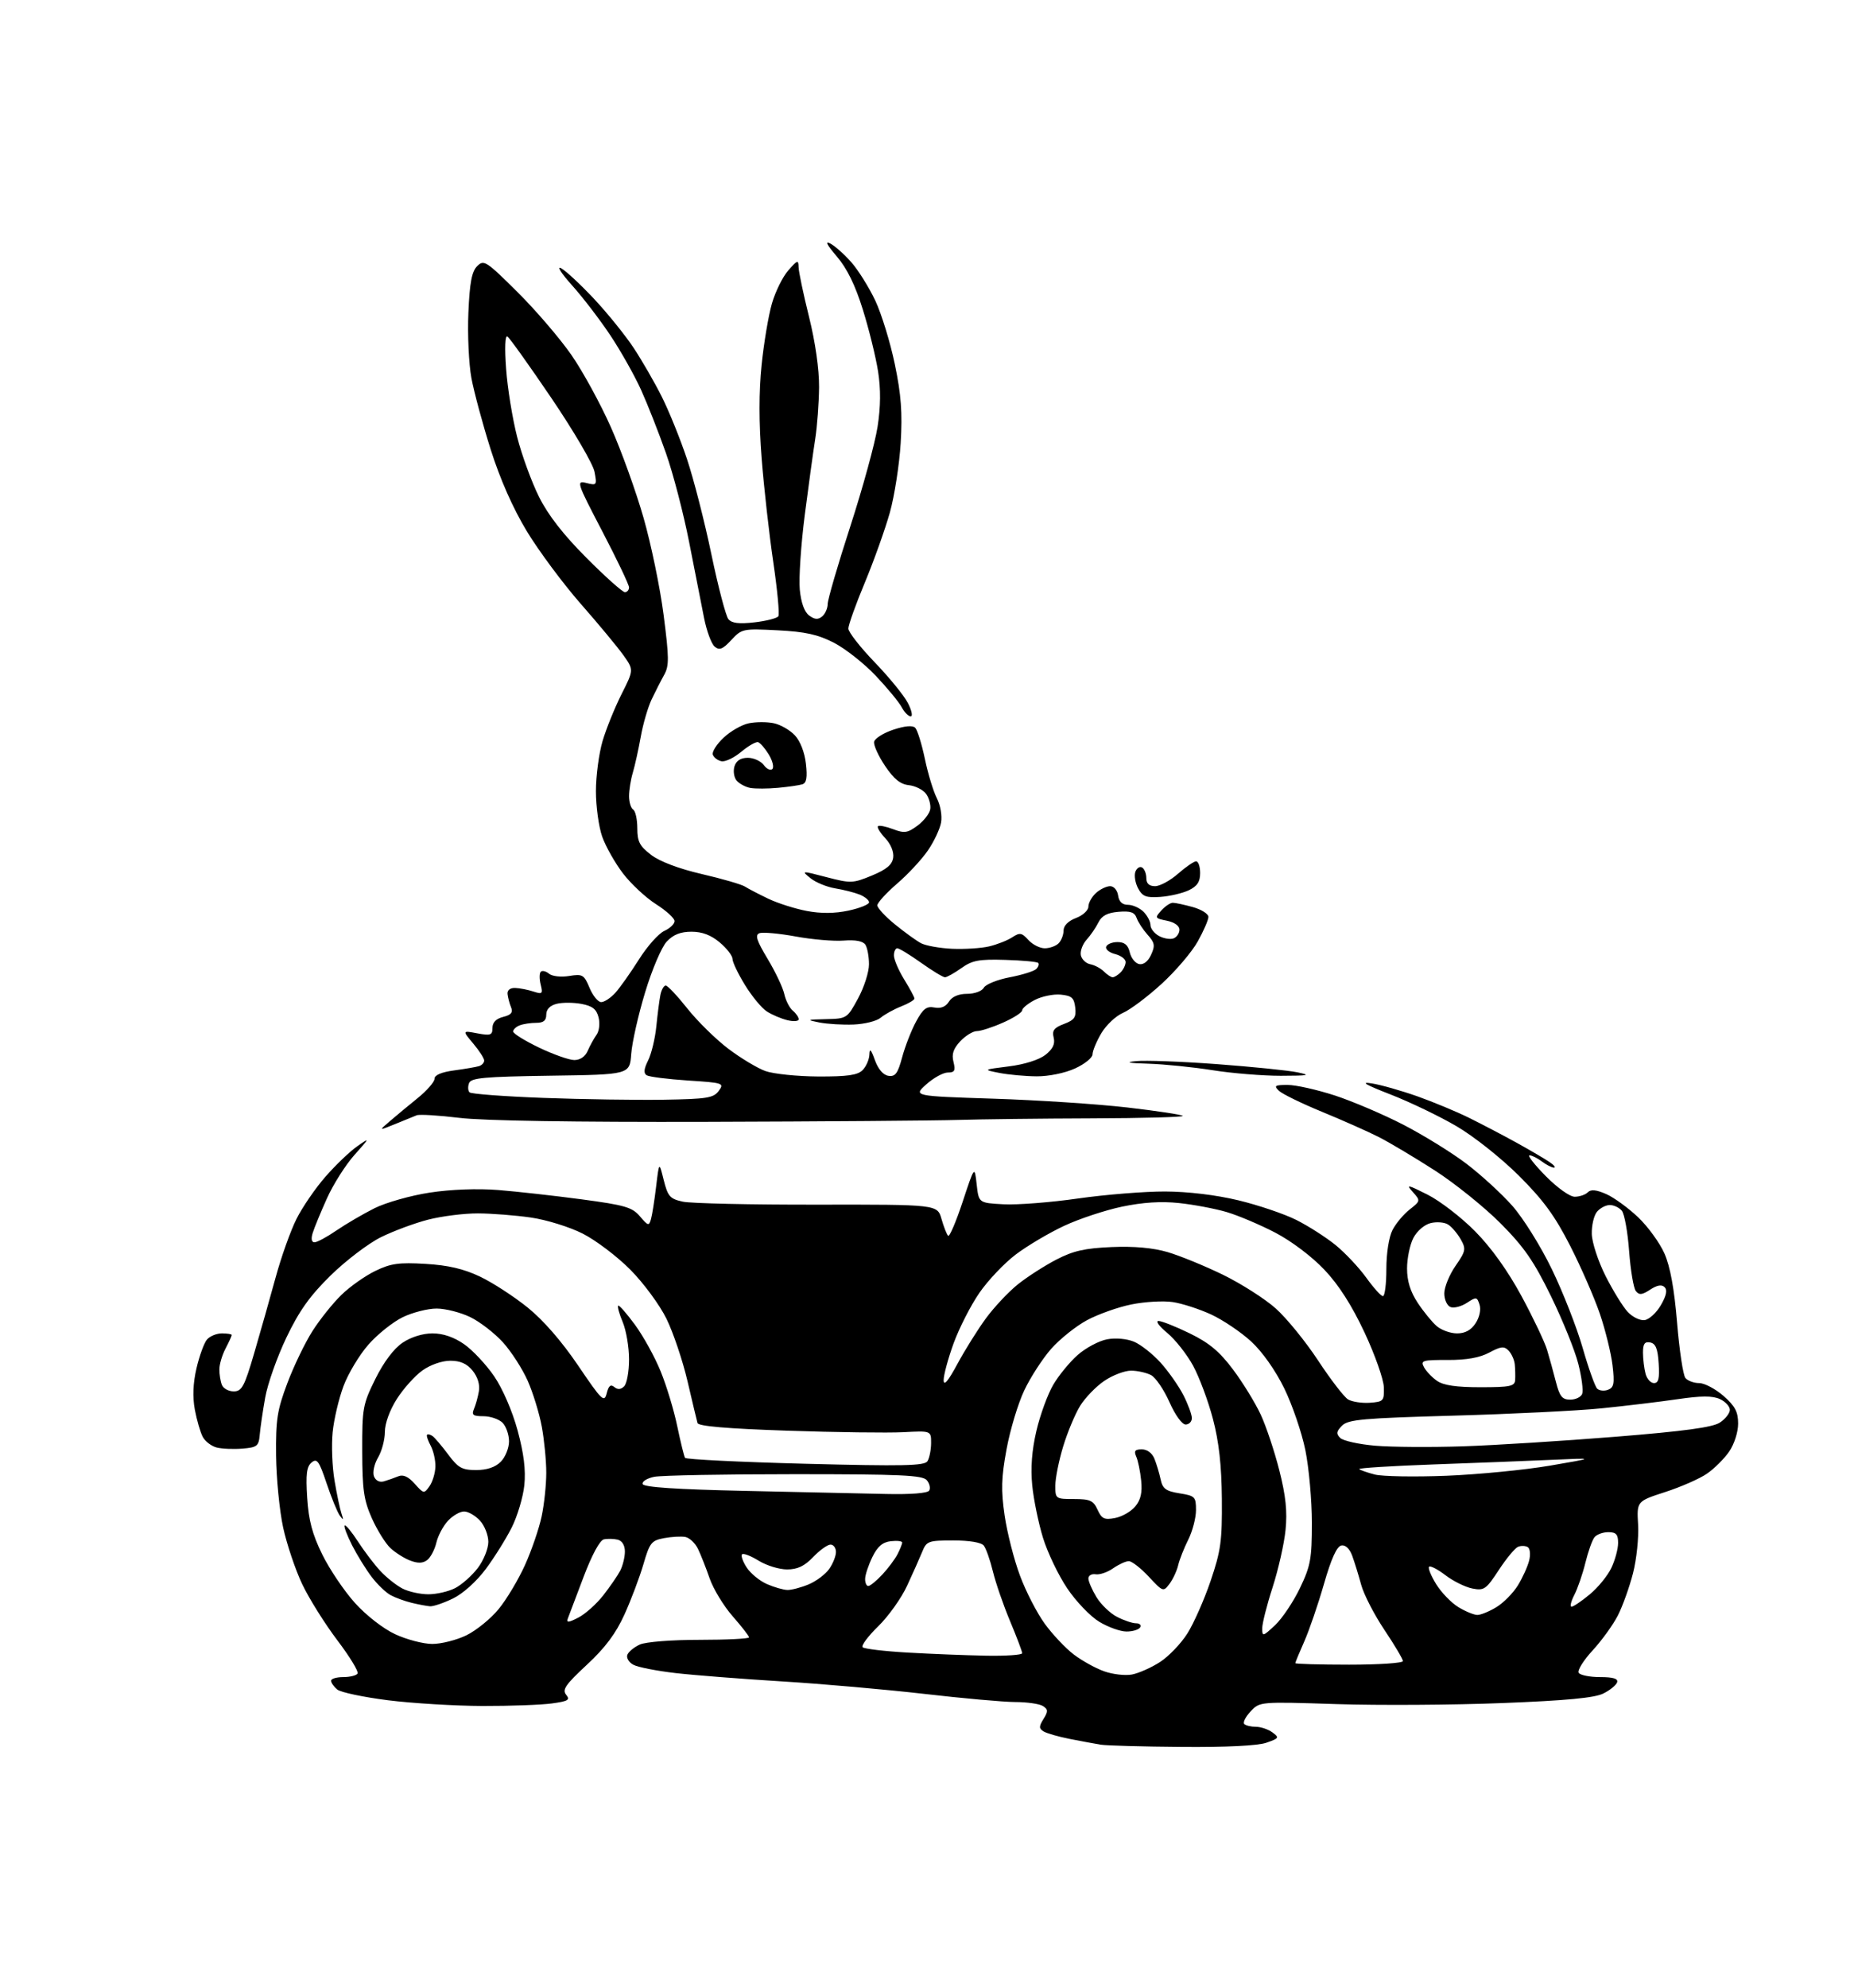 <?xml version="1.0" encoding="UTF-8" standalone="no"?>
<svg 
  version="1.1" 
  xmlns="http://www.w3.org/2000/svg" 
  xmlns:xlink="http://www.w3.org/1999/xlink" 
  xmlns:svg="http://www.w3.org/2000/svg"
  xmlns:rdf="http://www.w3.org/1999/02/22-rdf-syntax-ns#"
  xmlns:cc="http://creativecommons.org/ns#"
  xmlns:dc="http://purl.org/dc/elements/1.1/"
  viewBox="0 0 448 480"
  width="448"
  height="480"
>
<style>svg {background-color: white; }</style>"
<path stroke="none" fill="black" fill-rule="evenodd" d="M285.60,421.86C276.20,421.79 267.38,421.54 266.00,421.32C264.62,421.10 261.25,420.47 258.50,419.93C255.75,419.39 252.90,418.57 252.16,418.11C251.03,417.41 251.03,416.91 252.16,415.10C253.30,413.26 253.28,412.80 252.00,411.98C251.18,411.46 248.16,411.02 245.31,411.02C242.45,411.01 232.55,410.12 223.31,409.05C214.06,407.99 198.62,406.63 189.00,406.04C179.38,405.45 167.80,404.55 163.27,404.03C158.74,403.51 154.15,402.61 153.06,402.03C151.97,401.45 151.31,400.36 151.59,399.62C151.88,398.88 153.23,397.76 154.60,397.14C156.02,396.49 162.26,396.00 169.05,396.00C175.62,396.00 181.00,395.73 181.00,395.40C181.00,395.08 179.22,392.79 177.05,390.32C174.88,387.85 172.37,383.73 171.48,381.17C170.59,378.60 169.31,375.38 168.65,374.01C167.98,372.64 166.61,371.36 165.62,371.16C164.62,370.97 162.30,371.10 160.46,371.44C157.41,372.01 156.98,372.56 155.47,377.77C154.55,380.90 152.50,386.35 150.90,389.87C148.82,394.46 146.25,397.91 141.79,402.04C136.66,406.80 135.80,408.05 136.80,409.26C137.83,410.50 137.30,410.82 133.37,411.36C130.81,411.71 123.27,411.99 116.61,411.97C109.95,411.95 99.66,411.33 93.74,410.59C87.83,409.84 82.32,408.68 81.49,408.00C80.67,407.31 80.00,406.36 80.00,405.88C80.00,405.39 81.32,405.00 82.94,405.00C84.56,405.00 86.12,404.61 86.41,404.14C86.71,403.67 84.50,400.04 81.50,396.09C78.51,392.14 74.70,386.06 73.04,382.59C71.39,379.12 69.31,372.95 68.42,368.89C67.54,364.83 66.77,357.00 66.71,351.50C66.62,342.81 66.98,340.52 69.44,334.00C70.99,329.88 73.73,324.21 75.52,321.41C77.31,318.61 80.45,314.68 82.51,312.69C84.56,310.69 88.25,308.09 90.70,306.91C94.42,305.10 96.39,304.83 102.82,305.21C108.33,305.54 112.05,306.41 116.00,308.29C119.03,309.73 124.20,313.09 127.49,315.74C131.30,318.81 135.76,323.94 139.72,329.79C145.43,338.22 146.02,338.79 146.60,336.47C147.06,334.64 147.56,334.22 148.44,334.95C149.26,335.63 150.03,335.57 150.82,334.78C151.47,334.13 152.00,331.20 152.00,328.27C152.00,325.34 151.32,321.31 150.49,319.31C149.65,317.32 149.15,315.52 149.37,315.30C149.58,315.08 151.41,317.16 153.43,319.91C155.45,322.66 158.25,327.73 159.65,331.19C161.06,334.64 162.86,340.59 163.65,344.41C164.45,348.23 165.29,351.66 165.53,352.05C165.76,352.43 178.85,353.07 194.60,353.48C218.24,354.09 223.40,353.98 224.11,352.86C224.58,352.11 224.98,350.15 224.99,348.50C225.00,345.50 225.00,345.50 218.25,345.86C214.54,346.05 201.90,345.89 190.18,345.49C175.65,345.00 168.75,344.41 168.54,343.64C168.36,343.01 167.28,338.45 166.12,333.50C164.96,328.55 162.68,321.79 161.05,318.47C159.42,315.14 155.51,309.84 152.32,306.62C149.14,303.42 143.95,299.49 140.80,297.90C137.62,296.29 132.03,294.56 128.28,294.02C124.55,293.48 118.78,293.03 115.46,293.02C112.14,293.01 106.74,293.69 103.46,294.53C100.18,295.37 95.03,297.29 92.02,298.78C89.00,300.28 83.55,304.43 79.90,308.00C74.87,312.94 72.30,316.54 69.21,323.00C66.97,327.68 64.66,334.20 64.08,337.50C63.49,340.80 62.90,344.85 62.76,346.50C62.52,349.21 62.13,349.53 58.60,349.82C56.45,350.00 53.65,349.88 52.37,349.56C51.10,349.24 49.58,348.09 49.00,347.00C48.42,345.92 47.56,342.96 47.08,340.42C46.51,337.34 46.64,334.03 47.48,330.42C48.17,327.46 49.30,324.35 49.99,323.51C50.68,322.68 52.31,322.00 53.62,322.00C54.93,322.00 56.00,322.17 56.00,322.39C56.00,322.60 55.33,324.06 54.51,325.64C53.68,327.21 53.01,329.48 53.01,330.67C53.00,331.86 53.27,333.55 53.61,334.42C53.94,335.29 55.23,336.00 56.47,336.00C58.44,336.00 59.05,334.87 61.43,326.75C62.92,321.66 65.25,313.45 66.60,308.50C67.95,303.55 70.22,297.19 71.64,294.36C73.06,291.53 76.21,286.93 78.66,284.14C81.10,281.35 84.54,278.06 86.30,276.83C89.43,274.63 89.42,274.68 85.62,278.94C83.49,281.33 80.51,286.04 79.00,289.40C77.49,292.75 75.94,296.51 75.56,297.75C75.12,299.17 75.28,300.00 76.00,300.00C76.63,300.00 79.02,298.71 81.32,297.13C83.62,295.56 87.75,293.15 90.50,291.77C93.25,290.40 99.25,288.70 103.84,288.00C108.93,287.22 115.36,286.98 120.34,287.37C124.83,287.73 133.90,288.74 140.50,289.62C151.05,291.03 152.76,291.53 154.64,293.74C156.61,296.06 156.82,296.11 157.31,294.38C157.60,293.35 158.16,289.80 158.55,286.50C159.27,280.50 159.27,280.50 160.38,284.97C161.38,288.94 161.89,289.51 165.00,290.19C166.93,290.61 181.55,290.94 197.50,290.91C226.50,290.87 226.50,290.87 227.50,294.35C228.05,296.27 228.77,298.10 229.10,298.43C229.43,298.76 231.00,295.09 232.60,290.26C235.50,281.50 235.50,281.50 236.00,286.00C236.50,290.50 236.50,290.50 242.50,290.82C245.80,291.00 253.90,290.37 260.50,289.42C267.10,288.48 276.55,287.72 281.50,287.73C287.09,287.75 293.81,288.56 299.24,289.86C304.05,291.02 310.35,293.15 313.24,294.60C316.13,296.05 320.40,298.78 322.72,300.66C325.03,302.54 328.37,306.09 330.14,308.54C331.90,310.99 333.71,313.00 334.17,313.00C334.63,313.00 335.00,310.05 335.00,306.45C335.00,302.62 335.62,298.71 336.48,297.04C337.29,295.46 339.16,293.23 340.63,292.08C343.26,290.01 343.27,289.96 341.40,287.86C339.70,285.97 340.09,286.04 344.97,288.50C347.98,290.02 353.16,294.01 356.48,297.38C360.37,301.32 364.35,306.89 367.66,313.00C370.48,318.23 373.27,324.07 373.84,326.00C374.42,327.93 375.38,331.41 375.98,333.75C376.88,337.24 377.50,338.00 379.43,338.00C380.73,338.00 382.03,337.37 382.32,336.60C382.62,335.83 382.20,332.57 381.38,329.35C380.57,326.13 377.59,318.77 374.77,313.00C370.62,304.52 368.28,301.14 362.57,295.40C358.68,291.50 351.54,285.76 346.71,282.65C341.87,279.54 335.75,275.89 333.09,274.54C330.43,273.20 324.26,270.46 319.38,268.46C314.50,266.45 309.84,264.18 309.04,263.41C307.77,262.19 308.05,262.00 311.16,262.00C313.13,262.00 318.26,263.15 322.57,264.55C326.87,265.96 334.33,269.14 339.15,271.63C343.96,274.12 350.79,278.33 354.31,281.00C357.83,283.67 362.84,288.25 365.43,291.18C368.05,294.14 372.30,300.94 374.99,306.50C377.66,312.00 381.00,320.53 382.42,325.45C383.83,330.37 385.42,334.82 385.93,335.33C386.44,335.84 387.63,335.97 388.57,335.61C389.99,335.07 390.17,334.09 389.65,329.71C389.31,326.82 387.94,321.24 386.60,317.30C385.26,313.36 382.02,305.95 379.40,300.82C375.72,293.61 372.91,289.78 367.01,283.90C362.73,279.65 356.11,274.39 351.94,271.96C347.85,269.56 340.68,266.12 336.00,264.30C329.88,261.92 328.62,261.17 331.50,261.63C333.70,261.98 338.65,263.39 342.50,264.75C346.35,266.12 351.98,268.45 355.00,269.95C358.02,271.44 363.20,274.15 366.50,275.97C369.80,277.80 373.39,279.90 374.47,280.65C375.56,281.39 376.01,281.99 375.47,281.97C374.94,281.95 373.63,281.28 372.56,280.47C371.49,279.66 370.16,279.00 369.60,279.00C369.03,279.00 370.79,281.25 373.50,284.00C376.29,286.83 379.33,289.00 380.51,289.00C381.66,289.00 383.08,288.52 383.67,287.93C384.43,287.17 385.72,287.30 388.12,288.35C389.98,289.17 393.44,291.68 395.82,293.94C398.19,296.19 401.06,300.13 402.19,302.69C403.59,305.85 404.57,311.22 405.25,319.42C405.80,326.07 406.70,332.06 407.25,332.75C407.80,333.44 409.30,334.00 410.59,334.00C411.88,334.00 414.52,335.40 416.47,337.10C419.28,339.57 420.00,340.94 420.00,343.79C420.00,345.83 419.07,348.74 417.84,350.53C416.65,352.26 414.23,354.67 412.46,355.88C410.69,357.10 406.15,359.09 402.37,360.31C395.50,362.54 395.50,362.54 395.83,368.19C396.01,371.29 395.46,376.57 394.60,379.92C393.74,383.26 392.10,387.84 390.95,390.10C389.80,392.35 387.05,396.16 384.84,398.56C382.63,400.95 381.12,403.38 381.47,403.96C381.83,404.53 384.15,405.00 386.64,405.00C389.81,405.00 391.04,405.37 390.76,406.25C390.54,406.94 389.04,408.16 387.43,408.96C385.32,410.02 378.47,410.67 363.00,411.27C351.18,411.74 333.16,411.85 322.96,411.52C304.42,410.92 304.42,410.92 302.20,413.28C300.98,414.58 300.29,415.95 300.66,416.32C301.03,416.70 302.30,417.00 303.48,417.00C304.65,417.00 306.45,417.61 307.46,418.35C309.18,419.61 309.08,419.78 306.00,420.85C303.94,421.57 296.28,421.95 285.60,421.86zM273.50,404.38C275.15,404.07 278.21,402.71 280.30,401.36C282.40,400.01 285.37,396.91 286.91,394.48C288.45,392.05 290.98,386.33 292.53,381.78C295.01,374.48 295.33,372.13 295.25,362.00C295.18,353.87 294.55,348.21 293.10,342.68C291.97,338.37 289.81,332.59 288.31,329.82C286.80,327.05 283.99,323.49 282.06,321.89C280.12,320.30 279.17,319.00 279.94,319.00C280.71,319.00 284.12,320.35 287.50,322.00C292.21,324.30 294.68,326.36 297.97,330.75C300.34,333.91 303.34,338.81 304.65,341.63C305.96,344.45 307.98,350.51 309.14,355.09C310.70,361.24 311.09,365.01 310.64,369.46C310.31,372.78 308.90,379.00 307.52,383.29C306.13,387.57 305.00,392.04 305.00,393.23C305.00,395.26 305.17,395.21 308.13,392.44C309.84,390.82 312.54,386.80 314.12,383.50C316.69,378.15 317.00,376.43 317.00,367.71C317.00,362.32 316.29,354.45 315.43,350.21C314.57,345.97 312.27,339.25 310.33,335.28C308.20,330.93 305.03,326.43 302.34,323.96C299.89,321.70 295.55,318.78 292.70,317.45C289.85,316.13 285.65,314.77 283.38,314.43C281.10,314.09 276.60,314.35 273.37,315.01C270.14,315.66 265.32,317.38 262.64,318.82C259.97,320.26 256.09,323.37 254.00,325.73C251.92,328.10 248.99,332.61 247.50,335.77C246.00,338.92 244.08,345.31 243.22,349.98C241.95,356.86 241.87,359.87 242.76,365.98C243.36,370.11 245.03,376.65 246.47,380.50C247.90,384.35 250.61,389.59 252.48,392.15C254.35,394.71 257.48,398.03 259.44,399.52C261.39,401.01 264.68,402.84 266.75,403.58C268.81,404.33 271.85,404.68 273.50,404.38zM326.00,402.00C333.15,402.00 339.00,401.61 339.00,401.13C339.00,400.66 336.99,397.27 334.53,393.60C332.07,389.93 329.55,385.04 328.92,382.72C328.29,380.40 327.31,377.24 326.75,375.70C326.11,373.96 325.11,373.02 324.11,373.22C323.03,373.43 321.66,376.45 319.92,382.51C318.50,387.46 316.36,393.69 315.17,396.38C313.98,399.06 313.00,401.42 313.00,401.63C313.00,401.83 318.85,402.00 326.00,402.00zM238.25,399.83C243.06,399.92 247.00,399.65 247.00,399.23C247.00,398.81 245.68,395.32 244.07,391.48C242.46,387.64 240.60,382.25 239.93,379.50C239.26,376.75 238.27,373.94 237.73,373.25C237.13,372.48 234.29,372.00 230.36,372.00C224.31,372.00 223.89,372.15 222.84,374.75C222.22,376.26 220.58,379.96 219.18,382.96C217.79,385.96 214.65,390.36 212.20,392.74C209.75,395.13 208.06,397.39 208.45,397.79C208.84,398.18 213.74,398.76 219.33,399.08C224.92,399.40 233.44,399.74 238.25,399.83zM104.43,396.99C106.60,397.00 110.32,396.06 112.69,394.91C115.07,393.75 118.59,390.90 120.50,388.56C122.42,386.23 125.28,381.43 126.87,377.91C128.46,374.38 130.26,369.12 130.88,366.20C131.50,363.29 132.00,358.53 132.00,355.63C132.00,352.74 131.51,347.74 130.92,344.54C130.33,341.33 128.80,336.35 127.53,333.48C126.26,330.60 123.57,326.42 121.55,324.18C119.53,321.95 115.96,319.19 113.62,318.06C111.28,316.93 107.63,316.00 105.50,316.00C103.37,316.00 99.69,316.94 97.33,318.08C94.96,319.23 91.23,322.20 89.04,324.69C86.86,327.17 84.14,331.68 83.01,334.71C81.87,337.74 80.69,342.76 80.38,345.86C80.07,348.96 80.27,354.20 80.83,357.50C81.38,360.80 82.14,364.40 82.51,365.50C83.06,367.11 82.98,367.21 82.11,366.00C81.52,365.18 80.08,361.67 78.92,358.21C77.10,352.79 76.60,352.09 75.29,353.18C74.09,354.17 73.87,356.00 74.23,361.69C74.58,367.17 75.47,370.51 77.87,375.38C79.61,378.93 83.16,384.19 85.75,387.07C88.48,390.10 92.58,393.29 95.48,394.64C98.24,395.93 102.27,396.98 104.43,396.99zM272.19,393.99C270.71,393.99 267.75,392.93 265.61,391.63C263.47,390.34 259.99,386.71 257.88,383.56C255.76,380.42 253.14,374.95 252.04,371.40C250.95,367.86 249.77,362.15 249.43,358.73C249.01,354.49 249.33,350.27 250.44,345.52C251.34,341.68 253.17,336.68 254.50,334.41C255.83,332.14 258.51,328.88 260.44,327.19C262.37,325.49 265.55,323.80 267.50,323.43C269.57,323.04 272.26,323.28 274.01,324.00C275.64,324.68 278.54,326.96 280.45,329.07C282.35,331.18 284.83,334.71 285.96,336.92C287.08,339.12 288.00,341.61 288.00,342.46C288.00,343.31 287.32,344.00 286.49,344.00C285.62,344.00 283.96,341.70 282.58,338.58C281.26,335.61 279.27,332.68 278.16,332.08C277.04,331.49 274.86,331.00 273.30,331.00C271.74,331.00 268.83,332.11 266.83,333.47C264.84,334.82 262.21,337.54 261.00,339.50C259.79,341.46 257.95,345.86 256.91,349.28C255.87,352.70 255.01,356.96 255.01,358.75C255.00,361.94 255.09,362.00 259.52,362.00C263.41,362.00 264.21,362.36 265.22,364.59C266.22,366.78 266.86,367.08 269.45,366.58C271.13,366.26 273.33,365.00 274.33,363.78C275.65,362.19 276.05,360.44 275.75,357.54C275.53,355.32 274.99,352.71 274.56,351.75C273.96,350.39 274.26,350.00 275.91,350.00C277.19,350.00 278.41,350.91 278.95,352.25C279.45,353.49 280.13,355.73 280.45,357.24C280.93,359.52 281.71,360.09 285.02,360.62C288.76,361.22 289.00,361.46 289.00,364.67C289.00,366.54 288.16,369.75 287.14,371.79C286.12,373.83 285.01,376.62 284.69,378.00C284.36,379.38 283.41,381.40 282.58,382.50C281.11,384.45 281.00,384.41 277.59,380.75C275.67,378.69 273.50,377.00 272.77,377.00C272.04,377.00 270.33,377.78 268.97,378.73C267.61,379.69 265.71,380.33 264.75,380.17C263.79,380.01 263.00,380.47 263.00,381.19C263.01,381.91 263.89,383.94 264.96,385.70C266.03,387.46 268.26,389.60 269.91,390.45C271.55,391.30 273.62,392.00 274.51,392.00C275.39,392.00 275.84,392.45 275.50,393.00C275.16,393.55 273.67,394.00 272.19,393.99zM139.75,390.63C141.42,389.77 144.12,387.36 145.75,385.28C147.38,383.20 149.23,380.52 149.86,379.32C150.48,378.11 151.00,376.03 151.00,374.68C151.00,373.18 150.33,372.07 149.25,371.81C148.29,371.58 146.78,371.55 145.91,371.74C144.94,371.95 143.01,375.53 141.02,380.79C139.20,385.58 137.49,390.11 137.21,390.85C136.82,391.90 137.38,391.85 139.75,390.63zM357.00,389.99C357.82,389.99 359.90,389.14 361.60,388.10C363.31,387.06 365.64,384.70 366.78,382.85C367.91,381.01 369.14,378.31 369.50,376.86C369.87,375.41 369.72,373.94 369.17,373.61C368.63,373.27 367.58,373.23 366.84,373.52C366.10,373.82 364.00,376.34 362.17,379.14C359.09,383.83 358.61,384.17 355.75,383.60C354.06,383.26 351.14,381.82 349.27,380.39C347.40,378.96 345.62,378.04 345.32,378.35C345.02,378.65 345.79,380.54 347.03,382.55C348.27,384.56 350.69,387.06 352.40,388.10C354.10,389.14 356.18,389.99 357.00,389.99zM103.93,387.90C103.15,387.84 101.15,387.47 99.50,387.07C97.85,386.67 95.56,385.84 94.41,385.22C93.25,384.60 91.18,382.61 89.80,380.80C88.42,378.98 86.29,375.54 85.07,373.15C83.86,370.76 83.05,368.62 83.28,368.38C83.52,368.15 84.95,369.88 86.48,372.23C88.00,374.58 90.43,377.78 91.88,379.34C93.32,380.90 95.72,382.81 97.20,383.59C98.69,384.37 101.52,385.00 103.50,385.00C105.48,385.00 108.40,384.33 110.00,383.50C111.59,382.68 114.04,380.50 115.45,378.66C116.86,376.81 118.00,373.98 118.00,372.34C118.00,370.71 117.08,368.39 115.96,367.19C114.84,365.98 113.12,365.00 112.14,365.00C111.15,365.00 109.40,366.01 108.25,367.25C107.09,368.49 105.84,370.85 105.45,372.50C105.07,374.15 104.09,376.03 103.28,376.69C102.22,377.53 101.03,377.58 99.15,376.87C97.69,376.32 95.52,374.95 94.33,373.83C93.14,372.72 91.13,369.48 89.86,366.65C87.92,362.30 87.55,359.78 87.53,350.48C87.50,340.06 87.67,339.12 90.71,332.98C92.73,328.91 95.17,325.66 97.28,324.25C99.32,322.88 102.14,322.00 104.51,322.00C107.06,322.00 109.68,322.89 112.14,324.60C114.20,326.03 117.47,329.52 119.41,332.35C121.48,335.39 123.80,340.76 125.08,345.46C126.59,351.04 127.07,354.99 126.70,358.66C126.40,361.54 125.03,366.13 123.66,368.86C122.29,371.59 119.46,376.12 117.36,378.93C115.13,381.92 111.84,384.87 109.45,386.02C107.21,387.11 104.72,387.95 103.93,387.90zM379.75,388.00C380.19,388.00 382.16,386.67 384.14,385.03C386.12,383.40 388.47,380.52 389.37,378.63C390.27,376.74 391.00,374.03 391.00,372.60C391.00,370.53 390.52,370.00 388.62,370.00C387.31,370.00 385.80,370.56 385.27,371.25C384.73,371.94 383.75,374.71 383.09,377.40C382.43,380.10 381.23,383.58 380.42,385.15C379.61,386.72 379.31,388.00 379.75,388.00zM190.28,383.96C191.26,383.98 193.57,383.37 195.40,382.61C197.24,381.84 199.47,380.16 200.37,378.88C201.27,377.60 202.00,375.76 202.00,374.78C202.00,373.80 201.41,373.00 200.69,373.00C199.96,373.00 198.08,374.35 196.50,376.00C194.40,378.20 192.70,379.00 190.18,379.00C188.29,379.00 185.20,378.05 183.32,376.89C181.43,375.72 179.63,375.03 179.31,375.35C178.99,375.68 179.50,377.11 180.44,378.55C181.38,379.98 183.58,381.78 185.33,382.54C187.07,383.30 189.30,383.94 190.28,383.96zM209.81,383.00C210.26,383.00 211.78,381.76 213.19,380.25C214.60,378.74 216.26,376.52 216.88,375.32C217.50,374.11 218.00,372.85 218.00,372.50C218.00,372.15 216.76,372.01 215.25,372.18C213.26,372.41 212.04,373.46 210.80,376.00C209.86,377.93 209.07,380.29 209.05,381.25C209.02,382.21 209.37,383.00 209.81,383.00zM103.79,358.89C104.53,357.84 105.17,355.72 105.21,354.19C105.26,352.66 104.74,350.38 104.07,349.12C103.39,347.86 103.00,346.67 103.20,346.47C103.40,346.27 104.00,346.42 104.53,346.80C105.07,347.19 106.77,349.19 108.31,351.25C110.71,354.48 111.65,355.00 115.05,355.00C117.67,355.00 119.68,354.32 121.00,353.00C122.10,351.90 123.00,349.68 123.00,348.07C123.00,346.46 122.29,344.44 121.43,343.57C120.56,342.71 118.49,342.00 116.82,342.00C114.31,342.00 113.92,341.70 114.53,340.25C114.95,339.29 115.48,337.36 115.72,335.96C116.00,334.39 115.42,332.50 114.21,331.01C112.83,329.31 111.25,328.60 108.81,328.60C106.80,328.60 104.00,329.58 102.07,330.95C100.25,332.25 97.47,335.35 95.88,337.85C94.16,340.56 93.00,343.76 93.00,345.79C93.00,347.66 92.26,350.45 91.35,351.98C90.44,353.52 90.00,355.55 90.36,356.50C90.76,357.55 91.71,358.03 92.76,357.73C93.72,357.45 95.28,356.91 96.24,356.51C97.43,356.02 98.67,356.58 100.21,358.31C102.38,360.74 102.48,360.76 103.79,358.89zM214.19,360.78C220.09,360.91 224.13,360.59 224.53,359.96C224.88,359.38 224.63,358.26 223.96,357.46C222.95,356.24 217.71,356.00 192.00,356.00C175.09,356.00 159.83,356.28 158.09,356.63C156.35,356.98 155.09,357.77 155.29,358.38C155.55,359.15 163.41,359.67 180.08,360.03C193.51,360.32 208.86,360.65 214.19,360.78zM349.50,356.38C357.20,356.07 368.45,354.97 374.50,353.94C385.50,352.06 385.50,352.06 375.00,352.53C369.23,352.79 356.28,353.29 346.24,353.65C336.19,354.01 328.18,354.52 328.44,354.77C328.69,355.02 330.38,355.61 332.20,356.08C334.01,356.55 341.80,356.68 349.50,356.38zM353.50,349.27C361.20,349.01 377.78,347.97 390.33,346.96C407.01,345.62 413.82,344.69 415.58,343.54C416.91,342.67 418.00,341.28 418.00,340.46C418.00,339.63 416.91,338.46 415.58,337.85C413.80,337.04 411.05,337.05 405.29,337.90C400.96,338.53 392.72,339.52 386.96,340.10C381.21,340.68 365.14,341.47 351.26,341.86C329.36,342.47 325.78,342.79 324.30,344.27C322.92,345.65 322.83,346.23 323.84,347.24C324.53,347.93 328.34,348.78 332.30,349.12C336.26,349.46 345.80,349.52 353.50,349.27zM331.00,338.75C334.31,338.51 334.49,338.31 334.39,335.00C334.33,333.07 332.23,327.12 329.72,321.77C326.64,315.21 323.49,310.28 320.02,306.62C317.04,303.47 312.08,299.72 308.19,297.69C304.51,295.77 299.20,293.52 296.39,292.69C293.57,291.86 288.40,290.89 284.89,290.52C280.56,290.06 276.11,290.35 271.09,291.40C267.02,292.26 260.73,294.34 257.11,296.04C253.49,297.73 248.25,300.83 245.47,302.93C242.69,305.03 238.71,309.22 236.63,312.25C234.55,315.27 231.76,320.75 230.42,324.42C229.09,328.09 228.01,332.08 228.02,333.30C228.04,334.80 229.10,333.55 231.35,329.37C233.17,326.00 236.27,321.04 238.24,318.36C240.21,315.68 243.66,312.00 245.91,310.19C248.16,308.38 252.35,305.69 255.21,304.20C259.34,302.06 262.10,301.43 268.61,301.15C274.05,300.92 278.61,301.33 282.15,302.37C285.09,303.23 291.10,305.69 295.50,307.83C299.90,309.98 305.63,313.63 308.23,315.94C310.84,318.25 315.45,323.91 318.49,328.52C321.52,333.13 324.79,337.37 325.75,337.95C326.71,338.52 329.07,338.88 331.00,338.75zM357.72,335.00C364.90,335.00 366.02,334.77 366.12,333.25C366.18,332.29 366.14,330.60 366.03,329.50C365.93,328.40 365.25,326.90 364.54,326.16C363.46,325.04 362.69,325.12 359.87,326.63C357.56,327.87 354.40,328.43 349.82,328.42C343.76,328.39 343.22,328.55 344.08,330.14C344.59,331.11 346.01,332.60 347.23,333.45C348.80,334.55 351.86,335.00 357.72,335.00zM399.67,334.00C400.76,334.00 401.04,332.86 400.80,329.26C400.58,325.69 400.07,324.44 398.75,324.19C397.42,323.93 397.00,324.52 397.01,326.68C397.02,328.23 397.30,330.51 397.63,331.75C397.96,332.99 398.88,334.00 399.67,334.00zM352.09,322.00C354.03,322.00 355.47,321.21 356.56,319.55C357.50,318.12 357.90,316.25 357.52,315.07C356.91,313.16 356.73,313.13 354.45,314.63C353.11,315.50 351.34,315.96 350.51,315.64C349.67,315.32 349.00,313.84 349.00,312.34C349.00,310.83 350.22,307.85 351.70,305.71C354.20,302.10 354.29,301.62 352.95,299.25C352.15,297.85 350.78,296.25 349.90,295.70C349.03,295.15 347.12,295.00 345.67,295.37C344.18,295.74 342.38,297.30 341.52,298.96C340.68,300.58 340.00,303.89 340.00,306.31C340.00,309.37 340.79,311.91 342.57,314.61C343.98,316.75 346.06,319.29 347.18,320.25C348.30,321.21 350.51,322.00 352.09,322.00zM397.41,318.79C398.51,318.63 400.27,317.01 401.33,315.18C402.65,312.92 402.94,311.54 402.24,310.84C401.54,310.14 400.43,310.33 398.75,311.43C396.78,312.72 396.08,312.79 395.28,311.77C394.73,311.07 394.00,306.73 393.66,302.13C393.32,297.52 392.53,293.14 391.90,292.38C391.27,291.62 389.97,291.00 389.00,291.00C388.03,291.00 386.64,291.73 385.89,292.63C385.15,293.53 384.58,295.94 384.64,298.00C384.69,300.05 386.19,304.61 387.96,308.12C389.73,311.63 392.14,315.53 393.30,316.79C394.47,318.05 396.32,318.95 397.41,318.79zM95.50,271.44C91.50,273.07 91.50,273.07 94.16,270.79C95.62,269.53 98.66,267.01 100.91,265.19C103.16,263.37 105.00,261.27 105.00,260.50C105.00,259.61 106.68,258.90 109.75,258.49C112.36,258.14 115.06,257.67 115.75,257.46C116.44,257.24 117.00,256.63 117.00,256.11C117.00,255.58 115.81,253.74 114.35,252.00C111.70,248.85 111.70,248.85 115.35,249.54C118.56,250.14 119.00,249.98 119.00,248.22C119.00,246.90 119.88,246.00 121.59,245.57C123.54,245.08 124.01,244.49 123.48,243.21C123.09,242.27 122.72,240.82 122.64,240.00C122.56,239.10 123.30,238.53 124.50,238.58C125.60,238.62 127.57,239.01 128.89,239.44C131.05,240.15 131.21,239.99 130.65,237.76C130.31,236.40 130.32,235.01 130.68,234.66C131.03,234.31 131.92,234.52 132.67,235.14C133.43,235.77 135.54,236.01 137.52,235.69C140.77,235.16 141.13,235.37 142.46,238.56C143.25,240.45 144.52,242.00 145.27,242.00C146.03,242.00 147.57,240.99 148.69,239.75C149.81,238.51 152.37,234.90 154.37,231.73C156.37,228.55 159.13,225.44 160.50,224.82C161.88,224.19 163.00,223.12 163.00,222.43C163.00,221.75 160.98,219.91 158.52,218.35C156.06,216.79 152.46,213.44 150.53,210.91C148.60,208.38 146.34,204.38 145.51,202.03C144.68,199.67 144.00,194.74 144.00,191.06C144.00,187.37 144.73,181.92 145.61,178.93C146.50,175.94 148.56,170.86 150.19,167.63C153.15,161.76 153.15,161.76 150.62,158.20C149.22,156.24 144.58,150.65 140.29,145.77C136.01,140.88 130.16,133.01 127.29,128.27C123.94,122.73 120.84,115.71 118.58,108.58C116.65,102.49 114.55,94.71 113.91,91.30C113.28,87.88 112.95,80.79 113.18,75.53C113.49,68.25 114.00,65.57 115.30,64.27C116.92,62.66 117.47,63.01 125.04,70.53C129.46,74.91 135.33,81.76 138.09,85.74C140.85,89.72 145.14,97.58 147.63,103.20C150.13,108.81 153.66,118.61 155.48,124.96C157.31,131.31 159.50,141.89 160.35,148.47C161.69,158.82 161.71,160.78 160.49,162.97C159.71,164.36 158.34,167.05 157.44,168.94C156.55,170.83 155.37,174.88 154.83,177.94C154.28,181.00 153.42,184.88 152.92,186.57C152.41,188.26 152.00,190.82 152.00,192.26C152.00,193.70 152.45,195.16 153.00,195.50C153.55,195.84 154.00,197.87 154.00,200.01C154.00,203.25 154.56,204.33 157.36,206.46C159.46,208.06 164.05,209.79 169.61,211.08C174.50,212.21 179.18,213.57 180.00,214.09C180.82,214.62 183.38,215.94 185.67,217.04C187.96,218.13 192.14,219.46 194.96,219.99C198.40,220.64 201.70,220.61 205.04,219.90C207.77,219.31 210.00,218.41 210.00,217.90C210.00,217.38 208.99,216.55 207.75,216.04C206.51,215.54 203.84,214.86 201.82,214.53C199.80,214.20 197.11,213.10 195.84,212.07C193.59,210.25 193.66,210.24 199.71,211.82C205.59,213.35 206.09,213.33 210.69,211.43C214.21,209.97 215.59,208.82 215.83,207.12C216.03,205.74 215.26,203.84 213.91,202.41C212.67,201.09 211.88,199.79 212.15,199.52C212.41,199.25 214.06,199.57 215.79,200.23C218.55,201.27 219.31,201.16 221.73,199.36C223.25,198.23 224.63,196.44 224.79,195.39C224.95,194.34 224.49,192.68 223.77,191.70C223.05,190.72 221.18,189.78 219.62,189.61C217.55,189.39 215.99,188.12 213.86,184.95C212.25,182.56 211.06,179.94 211.22,179.13C211.37,178.33 213.45,177.02 215.84,176.22C218.64,175.29 220.52,175.12 221.15,175.75C221.68,176.28 222.73,179.67 223.49,183.27C224.24,186.88 225.55,191.16 226.39,192.78C227.24,194.44 227.69,197.00 227.40,198.62C227.12,200.20 225.68,203.26 224.20,205.40C222.73,207.55 219.38,211.15 216.76,213.40C214.14,215.66 212.00,218.01 212.00,218.63C212.00,219.25 213.91,221.32 216.25,223.22C218.59,225.13 221.43,227.18 222.56,227.78C223.69,228.37 227.06,228.98 230.06,229.12C233.05,229.25 237.07,229.00 238.99,228.55C240.90,228.10 243.42,227.12 244.57,226.36C246.43,225.15 246.89,225.22 248.49,226.99C249.49,228.10 251.28,229.00 252.45,229.00C253.63,229.00 255.14,228.46 255.80,227.80C256.46,227.14 257.00,225.75 257.00,224.71C257.00,223.53 258.13,222.40 260.00,221.69C261.65,221.07 263.00,219.83 263.00,218.94C263.00,218.04 263.82,216.57 264.83,215.65C265.83,214.74 267.38,214.00 268.26,214.00C269.16,214.00 270.00,214.99 270.18,216.25C270.39,217.75 271.18,218.50 272.57,218.50C273.70,218.50 275.39,219.26 276.32,220.18C277.24,221.10 278.00,222.55 278.00,223.39C278.00,224.24 278.94,225.43 280.08,226.04C281.22,226.65 282.80,226.91 283.58,226.61C284.36,226.31 285.00,225.36 285.00,224.51C285.00,223.57 283.78,222.71 281.96,222.34C279.07,221.76 279.01,221.65 280.62,219.87C281.55,218.84 282.80,218.00 283.40,218.01C284.01,218.01 286.19,218.48 288.25,219.05C290.31,219.63 292.00,220.69 292.00,221.42C292.00,222.15 290.84,224.82 289.42,227.36C288.00,229.90 284.07,234.51 280.67,237.61C277.28,240.71 273.09,243.85 271.37,244.59C269.65,245.32 267.29,247.54 266.12,249.52C264.95,251.50 264.00,253.79 264.00,254.61C264.00,255.43 262.09,256.97 259.75,258.03C257.31,259.14 253.38,259.94 250.50,259.92C247.75,259.90 243.70,259.53 241.50,259.10C237.50,258.31 237.50,258.31 243.78,257.52C247.56,257.05 251.08,255.93 252.61,254.74C254.41,253.32 254.99,252.11 254.61,250.58C254.18,248.86 254.69,248.18 257.11,247.27C259.64,246.31 260.09,245.65 259.82,243.31C259.55,240.97 258.97,240.45 256.31,240.19C254.56,240.02 251.75,240.60 250.06,241.47C248.38,242.34 247.00,243.47 247.00,243.98C247.00,244.49 244.92,245.83 242.37,246.95C239.83,248.08 236.98,249.00 236.05,249.00C235.11,249.00 233.32,250.10 232.05,251.44C230.36,253.25 229.92,254.56 230.40,256.44C230.92,258.55 230.68,259.00 229.03,259.00C227.93,259.00 225.60,260.28 223.85,261.84C220.67,264.69 220.67,264.69 240.08,265.32C250.76,265.66 265.30,266.62 272.38,267.44C279.47,268.26 285.51,269.17 285.80,269.47C286.09,269.76 276.25,270.03 263.92,270.07C251.59,270.11 237.00,270.28 231.50,270.45C226.00,270.62 198.70,270.83 170.82,270.91C138.87,271.00 116.77,270.65 111.01,269.95C105.98,269.34 101.34,269.06 100.68,269.33C100.03,269.60 97.70,270.55 95.50,271.44zM160.37,265.57C170.84,265.40 172.42,265.15 173.67,263.44C175.05,261.57 174.79,261.48 166.24,260.93C161.37,260.61 156.88,260.04 156.27,259.67C155.48,259.18 155.58,258.14 156.62,256.06C157.42,254.45 158.31,250.74 158.60,247.82C158.89,244.89 159.33,241.49 159.58,240.25C159.83,239.01 160.41,238.00 160.87,238.00C161.33,238.00 163.68,240.50 166.10,243.55C168.52,246.60 172.96,250.96 175.96,253.24C178.96,255.51 183.01,257.95 184.96,258.65C186.91,259.34 192.63,259.93 197.68,259.96C204.73,259.99 207.22,259.64 208.43,258.43C209.29,257.56 210.03,255.88 210.08,254.68C210.13,253.06 210.47,253.39 211.41,256.00C212.20,258.20 213.42,259.61 214.69,259.80C216.34,260.05 216.95,259.22 218.00,255.30C218.71,252.66 220.23,248.78 221.37,246.68C223.05,243.59 223.90,242.94 225.80,243.30C227.35,243.60 228.53,243.12 229.31,241.87C230.06,240.67 231.64,240.00 233.69,240.00C235.49,240.00 237.27,239.35 237.73,238.52C238.19,237.70 241.01,236.57 244.00,236.00C246.98,235.43 249.87,234.53 250.40,234.00C250.93,233.47 251.14,232.81 250.86,232.53C250.58,232.25 246.99,231.92 242.88,231.80C236.55,231.61 234.93,231.91 232.30,233.79C230.59,235.00 228.81,236.00 228.34,236.00C227.88,236.00 225.28,234.43 222.57,232.50C219.86,230.57 217.28,229.00 216.82,229.00C216.37,229.00 216.00,229.79 216.01,230.75C216.01,231.71 217.12,234.30 218.47,236.50C219.83,238.70 220.95,240.78 220.97,241.13C220.99,241.47 219.54,242.34 217.75,243.04C215.96,243.75 213.74,244.98 212.80,245.77C211.87,246.57 208.94,247.30 206.30,247.41C203.66,247.52 199.93,247.29 198.00,246.92C194.77,246.28 194.89,246.22 199.59,246.11C204.62,246.00 204.72,245.94 207.34,241.11C208.80,238.43 209.99,234.72 209.98,232.86C209.98,231.01 209.59,228.89 209.12,228.15C208.55,227.27 206.77,226.92 203.88,227.14C201.47,227.33 196.22,226.88 192.22,226.14C188.22,225.41 184.30,225.06 183.51,225.36C182.40,225.79 182.82,227.12 185.48,231.54C187.35,234.65 189.16,238.46 189.51,240.02C189.85,241.58 190.77,243.40 191.56,244.05C192.35,244.71 193.00,245.65 193.00,246.14C193.00,246.63 191.76,246.73 190.25,246.36C188.74,245.99 186.50,245.04 185.28,244.24C184.05,243.45 181.69,240.59 180.03,237.89C178.36,235.18 177.00,232.34 177.00,231.57C177.00,230.81 175.62,229.01 173.92,227.59C171.81,225.81 169.67,225.00 167.10,225.00C164.44,225.00 162.70,225.69 161.11,227.38C159.87,228.70 157.54,234.16 155.89,239.63C154.24,245.06 152.73,251.75 152.53,254.50C152.16,259.50 152.16,259.50 133.04,259.77C117.02,260.00 113.83,260.29 113.34,261.56C113.02,262.40 113.07,263.40 113.46,263.79C113.85,264.18 121.89,264.78 131.33,265.13C140.77,265.48 153.84,265.67 160.37,265.57zM309.50,259.79C305.10,259.79 297.68,259.19 293.00,258.44C288.32,257.70 281.35,256.99 277.50,256.87C272.66,256.73 271.73,256.53 274.50,256.25C276.70,256.02 285.48,256.34 294.00,256.97C302.52,257.61 311.30,258.49 313.50,258.95C316.89,259.65 316.29,259.77 309.50,259.79zM138.77,255.99C140.19,255.99 141.42,255.15 142.02,253.75C142.56,252.51 143.51,250.78 144.14,249.90C144.79,249.01 145.01,247.16 144.64,245.70C144.14,243.70 143.16,242.93 140.50,242.43C138.58,242.07 135.89,242.06 134.51,242.41C132.89,242.82 132.00,243.74 132.00,245.02C132.00,246.45 131.33,247.00 129.58,247.00C128.25,247.00 126.45,247.27 125.58,247.61C124.71,247.94 124.00,248.61 124.00,249.10C124.00,249.59 126.81,251.33 130.25,252.98C133.69,254.63 137.52,255.98 138.77,255.99zM268.87,236.00C269.27,236.00 270.14,235.46 270.80,234.80C271.46,234.14 272.00,233.02 272.00,232.32C272.00,231.61 270.86,230.75 269.46,230.40C268.06,230.05 267.08,229.25 267.29,228.63C267.50,228.01 268.73,227.50 270.04,227.50C271.74,227.50 272.58,228.20 273.00,229.99C273.32,231.37 274.35,232.64 275.28,232.82C276.33,233.02 277.43,232.15 278.15,230.56C279.16,228.36 279.03,227.65 277.31,225.74C276.21,224.51 275.01,222.69 274.66,221.69C274.16,220.29 273.16,219.95 270.28,220.19C267.60,220.41 266.23,221.13 265.43,222.74C264.82,223.98 263.54,225.86 262.57,226.92C261.61,227.98 260.98,229.67 261.17,230.66C261.37,231.66 262.39,232.64 263.44,232.85C264.50,233.05 265.99,233.84 266.75,234.61C267.52,235.37 268.47,236.00 268.87,236.00zM280.39,216.59C276.92,216.83 276.07,216.50 275.00,214.51C274.31,213.20 274.02,211.40 274.36,210.50C274.70,209.61 275.44,209.15 275.99,209.50C276.55,209.84 277.00,210.99 277.00,212.06C277.00,213.37 277.69,214.00 279.12,214.00C280.28,214.00 282.77,212.65 284.65,211.00C286.53,209.35 288.50,208.00 289.03,208.00C289.57,208.00 290.00,209.28 290.00,210.84C290.00,212.95 289.30,214.01 287.25,214.99C285.74,215.71 282.65,216.43 280.39,216.59zM188.00,190.25C185.53,190.48 182.52,190.49 181.32,190.28C180.13,190.06 178.63,189.25 177.99,188.49C177.35,187.72 177.13,186.17 177.48,185.05C177.92,183.68 178.99,183.00 180.71,183.00C182.12,183.00 183.85,183.79 184.56,184.75C185.26,185.71 186.19,186.14 186.63,185.71C187.06,185.27 186.68,183.71 185.79,182.24C184.89,180.76 183.73,179.41 183.20,179.23C182.68,179.06 180.85,180.10 179.14,181.53C177.43,182.97 175.27,184.01 174.35,183.83C173.42,183.65 172.48,182.93 172.24,182.23C172.01,181.54 173.20,179.68 174.88,178.12C176.55,176.55 179.29,174.99 180.96,174.66C182.63,174.32 185.32,174.31 186.93,174.64C188.54,174.96 190.84,176.27 192.05,177.55C193.37,178.95 194.43,181.68 194.74,184.42C195.12,187.75 194.89,189.08 193.88,189.40C193.12,189.64 190.47,190.02 188.00,190.25zM220.06,173.00C219.52,173.00 218.53,172.00 217.88,170.78C217.23,169.55 214.40,166.13 211.60,163.17C208.80,160.21 204.25,156.63 201.50,155.21C197.62,153.22 194.58,152.55 187.90,152.21C179.52,151.78 179.23,151.84 176.71,154.56C174.64,156.79 173.84,157.11 172.70,156.16C171.91,155.51 170.76,152.40 170.13,149.24C169.50,146.08 167.88,137.83 166.52,130.90C165.16,123.97 162.64,114.29 160.91,109.40C159.19,104.50 156.49,97.66 154.92,94.18C153.35,90.71 150.02,84.79 147.51,81.02C145.01,77.26 140.84,71.81 138.24,68.92C135.65,66.04 134.45,64.17 135.60,64.78C136.74,65.40 140.33,68.74 143.59,72.22C146.84,75.69 151.13,81.01 153.12,84.02C155.11,87.03 158.17,92.32 159.90,95.78C161.64,99.23 164.38,106.00 165.99,110.82C167.61,115.64 170.27,126.01 171.90,133.86C173.54,141.72 175.39,148.76 176.01,149.52C176.84,150.51 178.57,150.72 182.33,150.29C185.17,149.96 187.76,149.30 188.08,148.82C188.40,148.33 187.84,142.44 186.85,135.72C185.86,129.00 184.59,117.72 184.04,110.66C183.37,102.11 183.37,94.59 184.03,88.16C184.57,82.85 185.70,76.15 186.53,73.29C187.36,70.42 189.14,66.82 190.49,65.29C192.69,62.79 192.94,62.71 192.97,64.50C192.99,65.60 194.12,71.00 195.49,76.50C197.02,82.65 197.95,89.19 197.92,93.50C197.88,97.35 197.46,102.97 196.99,106.00C196.51,109.03 195.37,117.34 194.45,124.47C193.54,131.60 193.00,139.66 193.26,142.39C193.57,145.58 194.38,147.80 195.54,148.65C196.86,149.62 197.68,149.68 198.67,148.86C199.40,148.25 200.00,146.90 200.00,145.86C200.00,144.81 202.46,136.36 205.48,127.07C208.49,117.78 211.45,106.99 212.05,103.09C212.81,98.24 212.85,94.01 212.18,89.71C211.64,86.26 209.99,79.54 208.50,74.78C206.65,68.83 204.68,64.82 202.20,61.92C199.77,59.08 199.27,58.08 200.66,58.82C201.80,59.43 204.08,61.47 205.74,63.36C207.40,65.25 209.99,69.40 211.50,72.58C213.00,75.77 215.13,82.68 216.22,87.94C217.76,95.32 218.08,99.66 217.64,107.00C217.32,112.22 216.14,119.78 215.02,123.79C213.89,127.80 211.18,135.39 208.99,140.66C206.79,145.92 205.00,150.93 205.00,151.79C205.00,152.64 207.86,156.30 211.35,159.92C214.84,163.54 218.45,167.96 219.37,169.75C220.30,171.54 220.61,173.00 220.06,173.00zM150.99,143.00C151.54,143.00 152.00,142.48 152.00,141.85C152.00,141.21 149.10,135.13 145.55,128.34C139.35,116.46 139.20,116.01 141.71,116.64C144.21,117.27 144.28,117.16 143.65,113.90C143.29,112.03 138.61,104.05 133.26,96.16C127.91,88.28 123.12,81.57 122.61,81.26C122.05,80.91 121.92,84.02 122.30,89.09C122.63,93.72 123.83,101.10 124.96,105.50C126.08,109.90 128.47,116.42 130.25,119.99C132.45,124.40 136.15,129.15 141.74,134.74C146.27,139.29 150.43,143.00 150.99,143.00z" />

</svg>